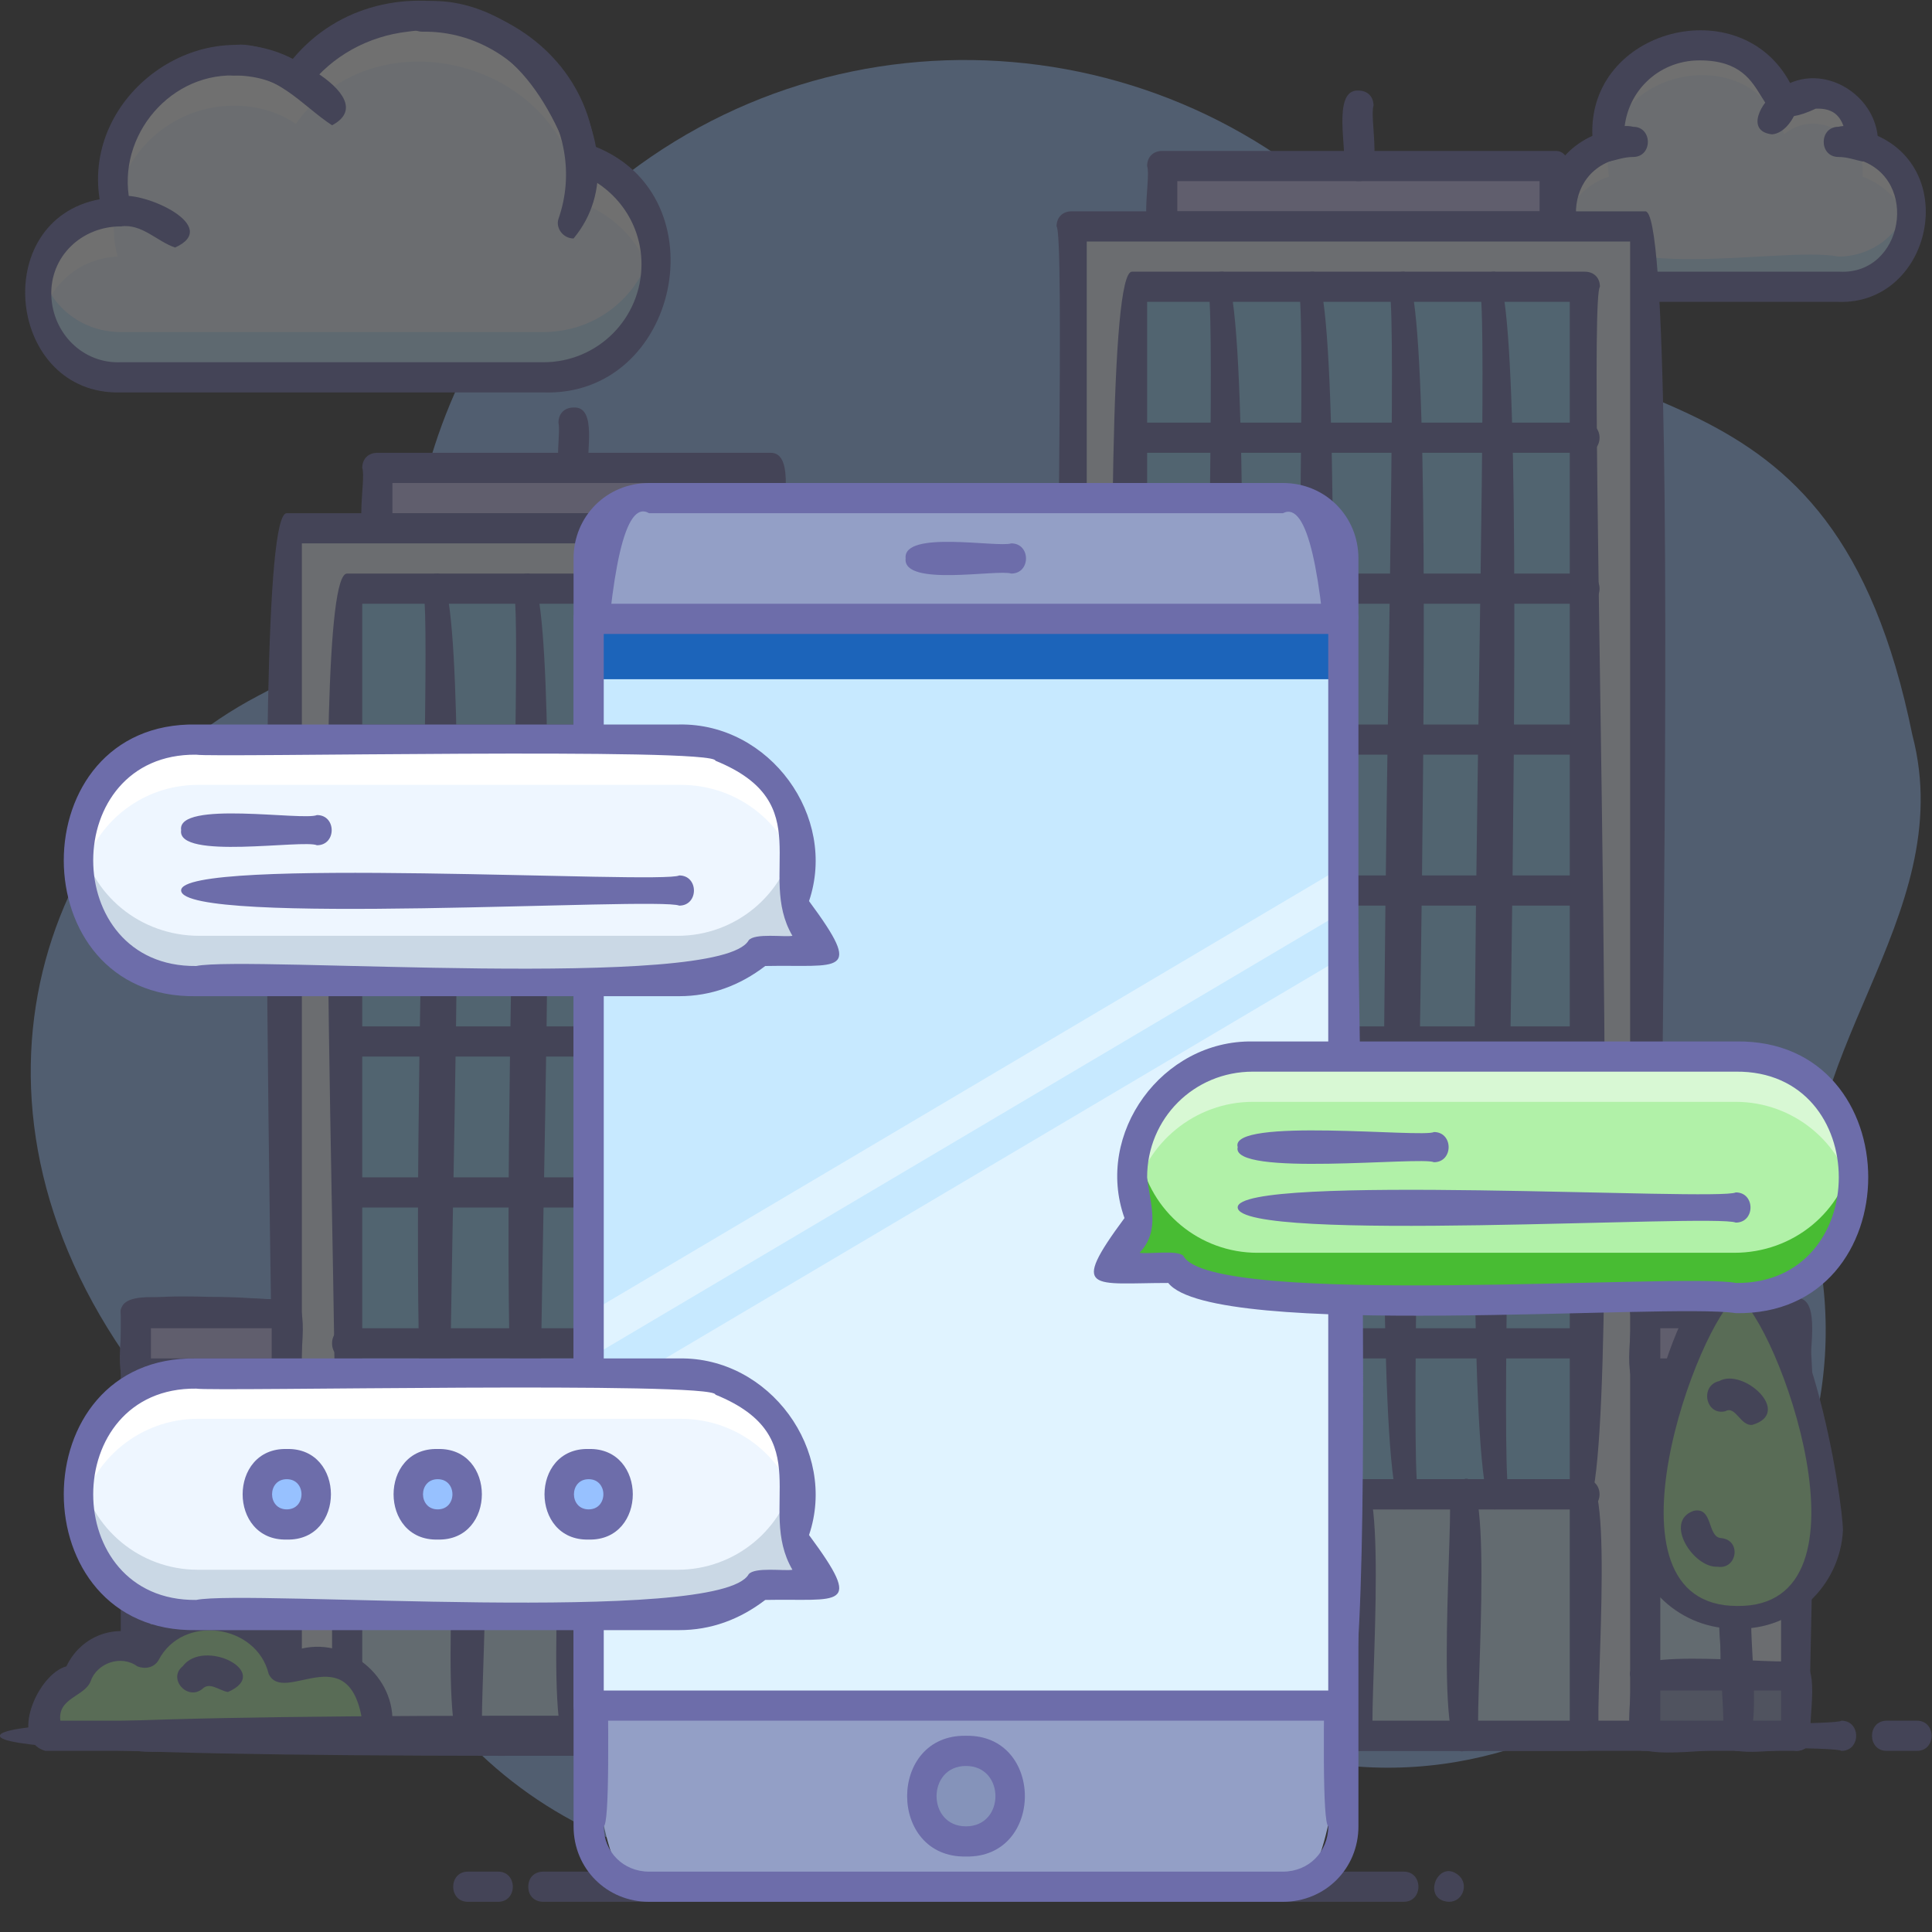 <svg xmlns="http://www.w3.org/2000/svg" id="_002" x="0" y="0" viewBox="0 0 128 128" xml:space="preserve"><rect x="0" y="0" width="128" height="128" fill="#333333" stroke="none"/><style>.st0{opacity:.3}.st1{fill:#97c1ff}.st2{fill:#eef6ff}.st3{fill:#fff}.st4{fill:#5cbeff}.st5{fill:#6d6daa}.st6{fill:#c9c1f5}.st7{fill:#d4edff}.st8{fill:#96d7ff}.st9{fill:#939fc6}.st10{fill:#b1f1a8}.st12{fill:#c7e9ff}.st17{fill:#7690a8}</style><g class="st0"><path class="st1" d="M126.7 48.7c-5.3-26.1-21.2-19.4-34.4-31.5C79.1 1.5 55.7-.5 40.1 12.7c-6 5.1-10.3 12-12.1 19.7-1.5 5.9-5.4 10.9-10.9 13.7C3 53.5-4.1 72.6 8.8 90.5c5.1 5.7 14 7.5 16.3 15.8 5.9 14.6 22.6 21.6 37.1 15.6 6.9-3.7 13.9-8.6 22.1-5.9 20.3 6 40.6-13.2 36-33.8-2.3-11.9 9.6-21.3 6.4-33.5z"></path><path class="st2" d="M106.6 9.7c-1.1-7 9.5-9.5 11.6-2.8 2.1-1.8 5.5.1 5.2 2.8 5.1 1.6 3.7 9.6-1.6 9.3h-13.7c-5.2.2-6.5-7.8-1.5-9.3z"></path><path class="st3" d="M106.6 11.7c-1.1-7 9.5-9.5 11.6-2.8 2.1-1.8 5.5.1 5.2 2.8 1.6.6 2.8 1.9 3.1 3.5.5-2.4-.8-4.8-3.1-5.5.3-2.7-3.1-4.5-5.2-2.8-2.1-6.8-12.8-4.2-11.6 2.8-2.3.8-3.7 3.2-3.1 5.6.3-1.7 1.5-3.1 3.1-3.6z"></path><g class="st0"><path class="st4" d="M121.8 17c-4-.8-17.5 2.5-18.4-3.8-1.7 8.9 13.9 5 18.4 5.8 3 0 5.4-2.9 4.7-5.8-.4 2.2-2.4 3.8-4.7 3.8z"></path></g><path class="st5" d="M121.8 20h-13.7c-6 .3-8.1-8.5-2.6-11-.3-7.1 9.8-9.7 13.1-3.5 2.5-1.1 5.5.8 5.8 3.5 5.5 2.5 3.4 11.2-2.6 11zm-9.2-16c-2.8 0-5 2.2-5 5 0 .6.1 1.4-.7 1.6-4 1.3-2.9 7.5 1.3 7.4h13.7c4.2.2 5.3-6.1 1.3-7.4-1.3-.9-.4-3.5-2.9-3.4-4.7 2.2-2.3-3.2-7.7-3.2z"></path><path class="st2" d="M108.2 9.4c-.5 0-1.1.1-1.6.3"></path><path class="st5" d="M106.6 10.7c-2.4-.7 0-2.7 1.6-2.3 1.3 0 1.3 2 0 2-.6 0-1.1.2-1.6.3z"></path><path class="st2" d="M123.4 9.7c-.5-.2-1-.3-1.6-.3"></path><path class="st5" d="M123.4 10.7c-.5-.1-1-.3-1.6-.3-1.3 0-1.3-2 0-2 1.6-.4 4 1.5 1.6 2.3z"></path><path class="st2" d="M118.3 6.9c-.4.3-.7.6-.9 1"></path><path class="st5" d="M117.4 8.9c-1.8-.2-.7-2.2.3-2.8 2.5-1.1 1.3 2.7-.3 2.8z"></path><path class="st6" d="M77 11h26v4H77z"></path><path class="st5" d="M103 16H77c-1.8.1-.7-4.1-1-5 0-.6.4-1 1-1h26c1.8-.1.7 4.1 1 5 0 .6-.4 1-1 1zm-25-2h24v-2H78v2z"></path><path class="st2" d="M61 87h4v28h-4z"></path><path class="st5" d="M65 116c-.9-.3-5.1.8-5-1V87c-.1-1.8 4.1-.7 5-1 2.2-1.3.5 28.7 1 29 0 .6-.4 1-1 1zm-3-2h2V88h-2v26z"></path><path class="st7" d="M65 87h6v28h-6z"></path><path class="st5" d="M71 116c-.9-.4-7.2 1-7-1V87c-.2-1.9 6.1-.6 7-1 2.2-1.3.5 28.7 1 29 0 .6-.4 1-1 1zm-5-2h4V88h-4v26z"></path><path class="st2" d="M115 87h4v28h-4z"></path><path class="st5" d="M119 116c-.9-.3-5.1.8-5-1V87c-.1-1.8 4.1-.7 5-1 2.2-1.3.5 28.7 1 29 0 .6-.4 1-1 1zm-3-2h2V88h-2v26z"></path><path class="st7" d="M109 87h6v28h-6z"></path><path class="st5" d="M115 116c-.9-.4-7.2 1-7-1V87c-.2-1.9 6.1-.6 7-1 2.2-1.3.5 28.7 1 29 0 .6-.4 1-1 1zm-5-2h4V88h-4v26z"></path><path class="st2" d="M71 15h38v100H71z"></path><path class="st5" d="M109 116H71c-2.9.2 0-100-1-101 0-.6.4-1 1-1h38c2.9-.2 0 100 1 101 0 .6-.4 1-1 1zm-37-2h36V16H72v98z"></path><path class="st8" d="M75 19h30v80H75z"></path><path class="st5" d="M105 100H75c-.6 0-1-.4-1-1 1-1.1-1.9-81.1 1-81h30c.6 0 1 .4 1 1-1 1.1 1.9 81.1-1 81zm-29-2h28V20H76v78z"></path><path class="st7" d="M75 99h30v16H75z"></path><path class="st5" d="M105 116H75c-.6 0-1-.4-1-1V99c0-.6.4-1 1-1h30c2.1-.9.5 16.4 1 17 0 .6-.4 1-1 1zm-29-2h28v-14H76v14z"></path><path class="st5" d="M99 100c-2.9.2 0-80-1-81 0-.6.4-1 1-1 2.9-.2 0 80 1 81 0 .6-.4 1-1 1zM93 100c-2.9.2 0-80-1-81 0-.6.4-1 1-1 2.9-.2 0 80 1 81 0 .6-.4 1-1 1zM87 100c-2.9.2 0-80-1-81 0-.6.4-1 1-1 2.9-.2 0 80 1 81 0 .6-.4 1-1 1zM90 12c-.6 0-1-.4-1-1 .3-.9-.8-5.1 1-5 .6 0 1 .4 1 1-.3.9.8 5.1-1 5z"></path><path class="st9" d="M61 111h10v4H61z"></path><path class="st5" d="M71 116H61c-1.8.1-.7-4.1-1-5-.4-2 10.2-.6 11-1 1.8-.1.7 4.1 1 5 0 .6-.4 1-1 1zm-9-2h8v-2h-8v2zM81 100c-2.9.2 0-80-1-81 0-.6.4-1 1-1 2.9-.2 0 80 1 81 0 .6-.4 1-1 1z"></path><path class="st5" d="M83 116c-2.1.9-.6-16.4-1-17 0-.6.4-1 1-1 2.1-.9.6 16.4 1 17 0 .6-.4 1-1 1zM97 116c-2.1.9-.6-16.4-1-17 0-.6.4-1 1-1 2.1-.9.6 16.4 1 17 0 .6-.4 1-1 1zM90 116c-2.1.9-.6-16.4-1-17 0-.6.4-1 1-1 2.1-.9.6 16.4 1 17 0 .6-.4 1-1 1zM105 80H75c-.6 0-1-.4-1-1s.4-1 1-1h30c1.3 0 1.3 2 0 2zM105 90H75c-.6 0-1-.4-1-1s.4-1 1-1h30c1.3 0 1.3 2 0 2zM105 50H75c-.6 0-1-.4-1-1s.4-1 1-1h30c1.3 0 1.3 2 0 2zM105 60H75c-.6 0-1-.4-1-1s.4-1 1-1h30c1.3 0 1.3 2 0 2zM105 70H75c-.6 0-1-.4-1-1s.4-1 1-1h30c1.3 0 1.3 2 0 2zM105 30H75c-.6 0-1-.4-1-1s.4-1 1-1h30c1.3 0 1.3 2 0 2zM105 40H75c-.6 0-1-.4-1-1s.4-1 1-1h30c1.3 0 1.3 2 0 2z"></path><path class="st5" d="M105 100H75c-.6 0-1-.4-1-1s.4-1 1-1h30c1.3 0 1.3 2 0 2zM115 112c-2.2.9-.5-20.5-1-21 0-.6.4-1 1-1 2.2-.9.5 20.5 1 21 0 .6-.4 1-1 1z"></path><path class="st9" d="M109 111h10v4h-10z"></path><path class="st5" d="M119 116h-10c-1.8.1-.7-4.1-1-5-.4-2 10.2-.6 11-1 1.8-.1.7 4.1 1 5 0 .6-.4 1-1 1zm-9-2h8v-2h-8v2z"></path><path class="st6" d="M109 87h10v4h-10z"></path><path class="st5" d="M119 92h-10c-1.8.1-.7-4.1-1-5-.4-2 10.2-.6 11-1 1.8-.1.7 4.1 1 5 0 .6-.4 1-1 1zm-9-2h8v-2h-8v2z"></path><path class="st6" d="M61 87h10v4H61z"></path><path class="st5" d="M71 92H61c-1.8.1-.7-4.1-1-5-.4-2 10.2-.6 11-1 1.8-.1.7 4.1 1 5 0 .6-.4 1-1 1zm-9-2h8v-2h-8v2z"></path><path class="st6" d="M25 31h26v4H25z"></path><path class="st5" d="M51 36H25c-1.8.1-.7-4.1-1-5 0-.6.4-1 1-1h26c1.8-.1.7 4.1 1 5 0 .6-.4 1-1 1zm-25-2h24v-2H26v2z"></path><path class="st2" d="M9 87h4v28H9z"></path><path class="st5" d="M13 116c-.9-.3-5.1.8-5-1V87c-.1-1.8 4.1-.7 5-1 2.2-1.3.5 28.7 1 29 0 .6-.4 1-1 1zm-3-2h2V88h-2v26z"></path><path class="st7" d="M13 87h6v28h-6z"></path><path class="st5" d="M19 116c-.9-.4-7.2 1-7-1V87c-.2-1.9 6.1-.6 7-1 2.2-1.3.5 28.7 1 29 0 .6-.4 1-1 1zm-5-2h4V88h-4v26z"></path><path class="st2" d="M63 87h4v28h-4z"></path><path class="st5" d="M67 116c-.9-.3-5.1.8-5-1V87c-.1-1.8 4.1-.7 5-1 2.2-1.3.5 28.7 1 29 0 .6-.4 1-1 1zm-3-2h2V88h-2v26z"></path><path class="st7" d="M57 87h6v28h-6z"></path><path class="st5" d="M63 116c-.9-.4-7.2 1-7-1V87c-.2-1.9 6.1-.6 7-1 2.2-1.3.5 28.7 1 29 0 .6-.4 1-1 1zm-5-2h4V88h-4v26z"></path><path class="st2" d="M19 35h38v80H19z"></path><path class="st5" d="M57 116H19c-.6 0-1-.4-1-1 1-1.1-1.9-81.1 1-81h38c.6 0 1 .4 1 1-1 1.1 1.9 81.1-1 81zm-37-2h36V36H20v78z"></path><path class="st8" d="M23 39h30v60H23z"></path><path class="st5" d="M53 100H23c-.6 0-1-.4-1-1 .9-1.1-1.8-61.1 1-61h30c2.8-.2.1 60 1 61 0 .6-.4 1-1 1zm-29-2h28V40H24v58z"></path><path class="st7" d="M23 99h30v16H23z"></path><path class="st5" d="M53 116H23c-.6 0-1-.4-1-1V99c0-.6.4-1 1-1h30c2.1-.9.5 16.4 1 17 0 .6-.4 1-1 1zm-29-2h28v-14H24v14z"></path><path class="st5" d="M47 100c-2.8.2-.1-60-1-61 0-.6.4-1 1-1 2.8-.2.1 60 1 61 0 .6-.4 1-1 1zM41 100c-2.8.2-.1-60-1-61 0-.6.4-1 1-1 2.8-.2.1 60 1 61 0 .6-.4 1-1 1zM35 100c-2.8.2-.1-60-1-61 0-.6.4-1 1-1 2.8-.2.1 60 1 61 0 .6-.4 1-1 1zM38 32c-1.6.1-.8-3.1-1-4 0-.6.4-1 1-1 1.6-.1.8 3.1 1 4 0 .6-.4 1-1 1z"></path><path class="st9" d="M9 111h10v4H9z"></path><path class="st5" d="M19 116H9c-1.8.1-.7-4.1-1-5-.4-2 10.2-.6 11-1 1.8-.1.7 4.1 1 5 0 .6-.4 1-1 1zm-9-2h8v-2h-8v2zM29 100c-2.8.2-.1-60-1-61 0-.6.4-1 1-1 2.8-.2.1 60 1 61 0 .6-.4 1-1 1z"></path><path class="st5" d="M31 116c-2.1.9-.6-16.4-1-17 0-.6.4-1 1-1 2.1-.9.6 16.4 1 17 0 .6-.4 1-1 1zM45 116c-2.1.9-.6-16.4-1-17 0-.6.4-1 1-1 2.1-.9.6 16.4 1 17 0 .6-.4 1-1 1zM38 116c-2.1.9-.6-16.4-1-17 0-.6.4-1 1-1 2.1-.9.6 16.4 1 17 0 .6-.4 1-1 1zM53 80H23c-.6 0-1-.4-1-1s.4-1 1-1h30c1.3 0 1.3 2 0 2zM53 90H23c-.6 0-1-.4-1-1s.4-1 1-1h30c1.3 0 1.3 2 0 2zM53 50H23c-.6 0-1-.4-1-1s.4-1 1-1h30c1.3 0 1.3 2 0 2zM53 60H23c-.6 0-1-.4-1-1s.4-1 1-1h30c1.3 0 1.3 2 0 2zM53 70H23c-.6 0-1-.4-1-1s.4-1 1-1h30c1.3 0 1.3 2 0 2z"></path><path class="st5" d="M53 100H23c-.6 0-1-.4-1-1s.4-1 1-1h30c1.3 0 1.3 2 0 2zM63 112c-2.2.9-.5-20.5-1-21 0-.6.4-1 1-1 2.2-.9.5 20.5 1 21 0 .6-.4 1-1 1z"></path><path class="st9" d="M57 111h10v4H57z"></path><path class="st5" d="M67 116H57c-1.8.1-.7-4.1-1-5-.4-2 10.2-.6 11-1 1.8-.1.7 4.1 1 5 0 .6-.4 1-1 1zm-9-2h8v-2h-8v2z"></path><path class="st6" d="M57 87h10v4H57z"></path><path class="st5" d="M67 92H57c-1.8.1-.7-4.1-1-5-.4-2 10.2-.6 11-1 1.8-.1.7 4.1 1 5 0 .6-.4 1-1 1zm-9-2h8v-2h-8v2z"></path><path class="st6" d="M9 87h10v4H9z"></path><path class="st5" d="M19 92H9c-1.8.1-.7-4.1-1-5-.4-2 10.2-.6 11-1 1.8-.1.7 4.1 1 5 0 .6-.4 1-1 1zm-9-2h8v-2h-8v2z"></path><path class="st2" d="M7.8 14c-1.9-6.7 6-12.6 11.9-8.8 5.4-7.6 18.1-4 18.8 5.2 7.8 2.5 5.7 14.8-2.5 14.6H8c-7.1.3-7.4-11-.2-11z"></path><path class="st3" d="M7.8 17c-.3-1-.3-2-.2-3-3.4.2-5.8 3.7-4.8 7 .6-2.3 2.6-3.9 5-4zM15.5 7c1.5 0 2.9.4 4.1 1.2 5.4-7.6 18.1-4 18.8 5.2 2.5.9 4.4 3 4.9 5.6.8-3.7-1.3-7.4-4.9-8.6C37.8 1.1 25-2.4 19.6 5.1 14 1.5 6.2 6.9 7.7 13.4c.7-3.7 4-6.4 7.8-6.4z"></path><path class="st4" d="M7.8 11c0-.2-.1-.4-.1-.6 0 .2-.1.4-.1.6h.2z"></path><g class="st0"><path class="st4" d="M36 22H8c-2.5 0-4.6-1.6-5.3-4-1 3.4 1.7 7.1 5.3 7h28c4.7.1 8.4-4.4 7.3-9-.7 3.5-3.7 6-7.3 6z"></path></g><path class="st5" d="M36 26H8c-7.5.2-8.8-11.4-1.4-12.8C5.5 6.3 13.2.7 19.4 3.9c6.1-7.3 18.8-3.6 20 5.8C47.8 13 45 26.3 36 26zM15.5 5c-4.5-.1-8 4.4-6.8 8.8.2.5-.2 1-.7 1.2-2.6 0-4.7 2-4.6 4.6.1 2.5 2.1 4.5 4.6 4.4h28c3.6 0 6.5-2.9 6.5-6.5 0-2.8-1.8-5.2-4.4-6.1-1.7-5-4.8-10.2-11.1-9.3-2.6.3-5 1.6-6.6 3.7-.3.4-.9.5-1.3.2-1.1-.7-2.3-1-3.6-1z"></path><path class="st5" d="M38 15.8c-.7 0-1.2-.7-1-1.3 2.1-6-2.7-12.5-9-12.4-.6 0-1-.4-1-1s.4-1 1-1c7.5-.7 15 9.7 10 15.7zM11.6 16.4C10.4 16 9.4 14.8 8 15c-1.3 0-1.3-2 0-2 1.6-.3 6.7 2 3.6 3.4zM22 8.3C20 7 18.3 4.7 15.5 5c-1.3 0-1.3-2 0-2 2.1-.5 10.1 3.4 6.5 5.3zM115.1 115.9c-.6 0-1-.4-1-1 .4-.9-1-9.3 1-9 .6 0 1 .4 1 1-.4.9 1 9.3-1 9z"></path><path class="st10" d="M121.1 101.4c.1 7.8-12.1 7.8-12 0 0-3 2.7-16.5 6-16.5s6 13.5 6 16.5z"></path><path class="st5" d="M115.1 107.9c-3.7.1-6.9-2.8-7-6.5 0-1.9 2.3-17.5 7-17.5s7 15.6 7 17.5c-.2 3.7-3.3 6.6-7 6.5zm0-22c-2.5 1.5-9.6 20.5 0 20.5 9.6.1 2.6-19 0-20.5z"></path><path class="st5" d="M113.8 103.8c-1.6.1-3.6-3-1.6-3.7 1.3-.3.9 1.7 1.8 1.8 1.4.1 1.1 2.1-.2 1.9zM116.1 94.4c-.8.1-1.1-1.3-1.8-.9-1.3.3-1.7-1.7-.4-2 1.6-.9 4.9 2.1 2.2 2.9z"></path><path class="st10" d="M5.1 111.2c.5-1.9 2.9-2.7 4.5-1.6 2.1-3.8 8-3 9.1 1.2 3-2.1 6.8.9 6.2 4.3H3c-.2-1.7.4-3.5 2.1-3.9z"></path><path class="st5" d="M25 116H3c-2.4-.7-.5-5.1 1.4-5.6.9-1.9 3-2.8 5-2.1 2.6-3.4 8.1-2.8 10 1.1 3.2-1.2 6.7 1.4 6.6 4.7 0 .7.1 1.9-1 1.9zm-21-2h20c-.9-5.6-5.2-1-6.2-3.1-.8-3.3-5.7-4-7.3-.9-.3.5-.9.6-1.4.4-1.1-.8-2.7-.2-3.1 1-.4 1-2.2 1.1-2 2.6zm1.1-2.9z"></path><path class="st5" d="M15.1 112.1c-.6-.1-1.2-.7-1.7-.2-1 .8-2.3-.7-1.3-1.5 1.4-1.9 6 .4 3 1.7zM122 116c-1-1-122.2 1.9-122-1-.2-2.9 121 0 122-1 1.3 0 1.3 2 0 2zM127 116h-2c-1.3 0-1.3-2 0-2h2c1.3 0 1.3 2 0 2zM93 126H36c-.6 0-1-.4-1-1s.4-1 1-1h57c1.3 0 1.3 2 0 2zM96 126c-1.9-.1-.7-3 .7-1.7.6.6.2 1.7-.7 1.7zM33 126h-2c-1.3 0-1.3-2 0-2h2c1.3 0 1.3 2 0 2z"></path></g><path class="st9" d="M43 33h42c2.2 0 4 1.8 4 4-2 2.2 4.7 92-4 88H43c-8.7 4.2-2-86.2-4-88 0-2.2 1.8-4 4-4z"></path><path class="st5" d="M85 126H43c-2.8 0-5-2.2-5-5V37c0-2.8 2.2-5 5-5h42c2.8 0 5 2.2 5 5v84c0 2.8-2.2 5-5 5zM43 34c-6.5-3.8-1.5 86.1-3 87 0 1.7 1.3 3 3 3h42c1.7 0 3-1.3 3-3-1.5-1.4 3.6-90.4-3-87H43z"></path><path fill="#e0f3ff" d="M39 41h50v72H39z"></path><path class="st12" d="M39 87l50-29.6V41H39zM39 93l50-29.6v-3L39 90z"></path><path fill="#1c64ba" d="M39 41h50v4H39z"></path><path class="st5" d="M89 114H39c-.6 0-1-.4-1-1V41c0-.6.4-1 1-1h50c.6 0 1 .4 1 1-.9 1 1.8 73.2-1 73zm-49-2h48V42H40v70zM67 38c-.9-.3-7.2.9-7-1-.2-1.9 6.1-.7 7-1 1.3 0 1.3 2 0 2z"></path><path d="M64 116c3.9-.1 3.9 6.1 0 6-3.9.1-3.9-6.1 0-6z" fill="#8593ba"></path><path class="st5" d="M64 123c-5.2.1-5.2-8.1 0-8 5.2-.1 5.2 8.1 0 8zm0-6c-2.6 0-2.6 4 0 4s2.6-4 0-4z"></path><path class="st10" d="M115 70H83c-5.5-.1-9.5 5.7-7.5 10.8-.5 1.2-1.2 2.3-2.2 3.2h4.4c2.3 3.9 33.4 1.3 37.3 2 10.4.2 10.4-16.2 0-16z"></path><path class="st10" d="M115 70H83c-5.5-.1-9.5 5.7-7.5 10.8-.5 1.2-1.2 2.3-2.2 3.2h4.4c2.3 3.9 33.4 1.3 37.3 2 10.4.2 10.4-16.2 0-16z"></path><path d="M123.1 76.5c0 .2-.1.5-.2.7 0-.2-.1-.5-.1-.7-.7 3.8-4 6.5-7.9 6.5H83.3c-3.8 0-7.1-2.7-7.8-6.5-.3 1.5-.1 3.1.4 4.5h-.5c-.5 1.1-1.2 2.2-2.1 3h4.4c2.3 3.9 33.7 1.3 37.5 2 5 .1 8.9-4.6 7.9-9.5z" fill="#48bc33"></path><path class="st3" d="M83 73h32c3.8 0 7.1 2.7 7.8 6.4 1-4.8-2.9-9.5-7.9-9.4h-32c-4.9-.1-8.8 4.6-7.8 9.4.8-3.7 4.1-6.4 7.9-6.4z" opacity=".5"></path><path class="st5" d="M115 87c-4.4-.7-34.6 1.8-37.6-2-5 0-6.6.7-2.9-4.3-2-5.6 2.5-11.8 8.5-11.7h32c11.7-.2 11.7 18.2 0 18zm-39.5-4c.6.1 2.5-.2 2.9.2 1.8 3.5 33.3 1.1 36.6 1.8 9.1.1 9.1-14.1 0-14H83c-3.9 0-7 3.1-7 7 .2 1.8.9 3.5-.5 5z"></path><path class="st5" d="M115 81c-1.4-.6-32.9 1.4-33-1-.1-2.3 31.9-.4 33-1 1.3 0 1.3 2 0 2zM95 77c-.8-.4-13.5 1-13-1-.6-2 12.3-.6 13-1 1.3 0 1.3 2 0 2z"></path><path class="st2" d="M13 91h32c5.5-.1 9.5 5.7 7.5 10.8.5 1.2 1.2 2.4 2.2 3.2h-4.4c-2.3 3.9-33.4 1.3-37.3 2-10.4.2-10.4-16.2 0-16z"></path><g class="st0"><path class="st17" d="M5 97.5c0 .2.1.5.2.7 0-.2.1-.5.1-.7.7 3.8 4 6.5 7.8 6.5h31.8c3.8 0 7.1-2.7 7.8-6.5.3 1.5.1 3.1-.4 4.5h.5c.5 1.1 1.2 2.2 2.1 3h-4.4c-2.3 3.9-33.7 1.3-37.5 2-5.1.1-8.9-4.6-8-9.5z"></path></g><path class="st3" d="M45.1 94h-32c-3.8 0-7.1 2.7-7.8 6.4-1-4.8 2.9-9.5 7.9-9.4h32c4.9-.1 8.8 4.6 7.8 9.4-.8-3.7-4-6.4-7.9-6.4z"></path><path class="st5" d="M45 108H13c-11.7.2-11.7-18.2 0-18h32c6-.1 10.5 6.1 8.6 11.7 3.7 5 2 4.2-2.9 4.3-1.7 1.3-3.6 2-5.7 2zM13 92c-9.1-.1-9.1 14.1 0 14 3.4-.7 34.7 1.7 36.6-1.7.4-.5 2.4-.2 2.9-.3-2.4-4.1 1.8-8.8-5.1-11.6 0-.9-33.4-.2-34.4-.4z"></path><path class="st1" d="M19 97c2.6 0 2.6 4 0 4s-2.6-4 0-4z"></path><path class="st5" d="M19 102c-3.9.1-3.9-6.1 0-6 3.9-.1 3.9 6.1 0 6zm0-4c-1.3 0-1.3 2 0 2s1.3-2 0-2z"></path><path class="st1" d="M29 97c2.6 0 2.6 4 0 4s-2.6-4 0-4z"></path><path class="st5" d="M29 102c-3.9.1-3.9-6.1 0-6 3.9-.1 3.9 6.1 0 6zm0-4c-1.3 0-1.3 2 0 2s1.3-2 0-2z"></path><path class="st1" d="M39 97c2.6 0 2.6 4 0 4s-2.6-4 0-4z"></path><path class="st5" d="M39 102c-3.9.1-3.9-6.1 0-6 3.9-.1 3.9 6.1 0 6zm0-4c-1.3 0-1.3 2 0 2s1.3-2 0-2z"></path><path class="st2" d="M13 49h32c5.5-.1 9.5 5.7 7.5 10.8.5 1.2 1.2 2.4 2.2 3.2h-4.4C48 66.9 16.9 64.3 13 65c-10.4.2-10.4-16.2 0-16z"></path><g class="st0"><path class="st17" d="M5 55.5c0 .2.1.5.2.7 0-.2.1-.5.1-.7.7 3.8 4 6.5 7.9 6.5h31.7c3.8 0 7.1-2.7 7.8-6.5.3 1.5.1 3.1-.4 4.5h.5c.5 1.1 1.2 2.2 2.1 3h-4.4c-2.3 3.9-33.7 1.3-37.5 2-5.1.1-8.9-4.6-8-9.5z"></path></g><path class="st3" d="M45.1 52h-32c-3.8 0-7.1 2.7-7.8 6.5-1-4.8 2.9-9.5 7.9-9.4h32c4.9-.1 8.8 4.6 7.9 9.5-.8-3.9-4.1-6.6-8-6.6z"></path><path class="st5" d="M45 66H13c-11.7.2-11.7-18.2 0-18h32c6-.1 10.5 6.1 8.6 11.7 3.7 5 2 4.2-2.9 4.3-1.7 1.3-3.6 2-5.7 2zM13 50c-9.1-.1-9.1 14.1 0 14 3.4-.7 34.7 1.7 36.6-1.7.4-.5 2.4-.2 2.9-.3-2.4-4.1 1.8-8.8-5.1-11.6 0-.9-33.4-.2-34.4-.4z"></path><path class="st5" d="M45 60c-1.4-.6-32.9 1.4-33-1-.1-2.3 31.9-.4 33-1 1.3 0 1.3 2 0 2zM21 56c-.9-.4-9.3 1-9-1-.3-2 8.1-.6 9-1 1.3 0 1.3 2 0 2z"></path></svg>